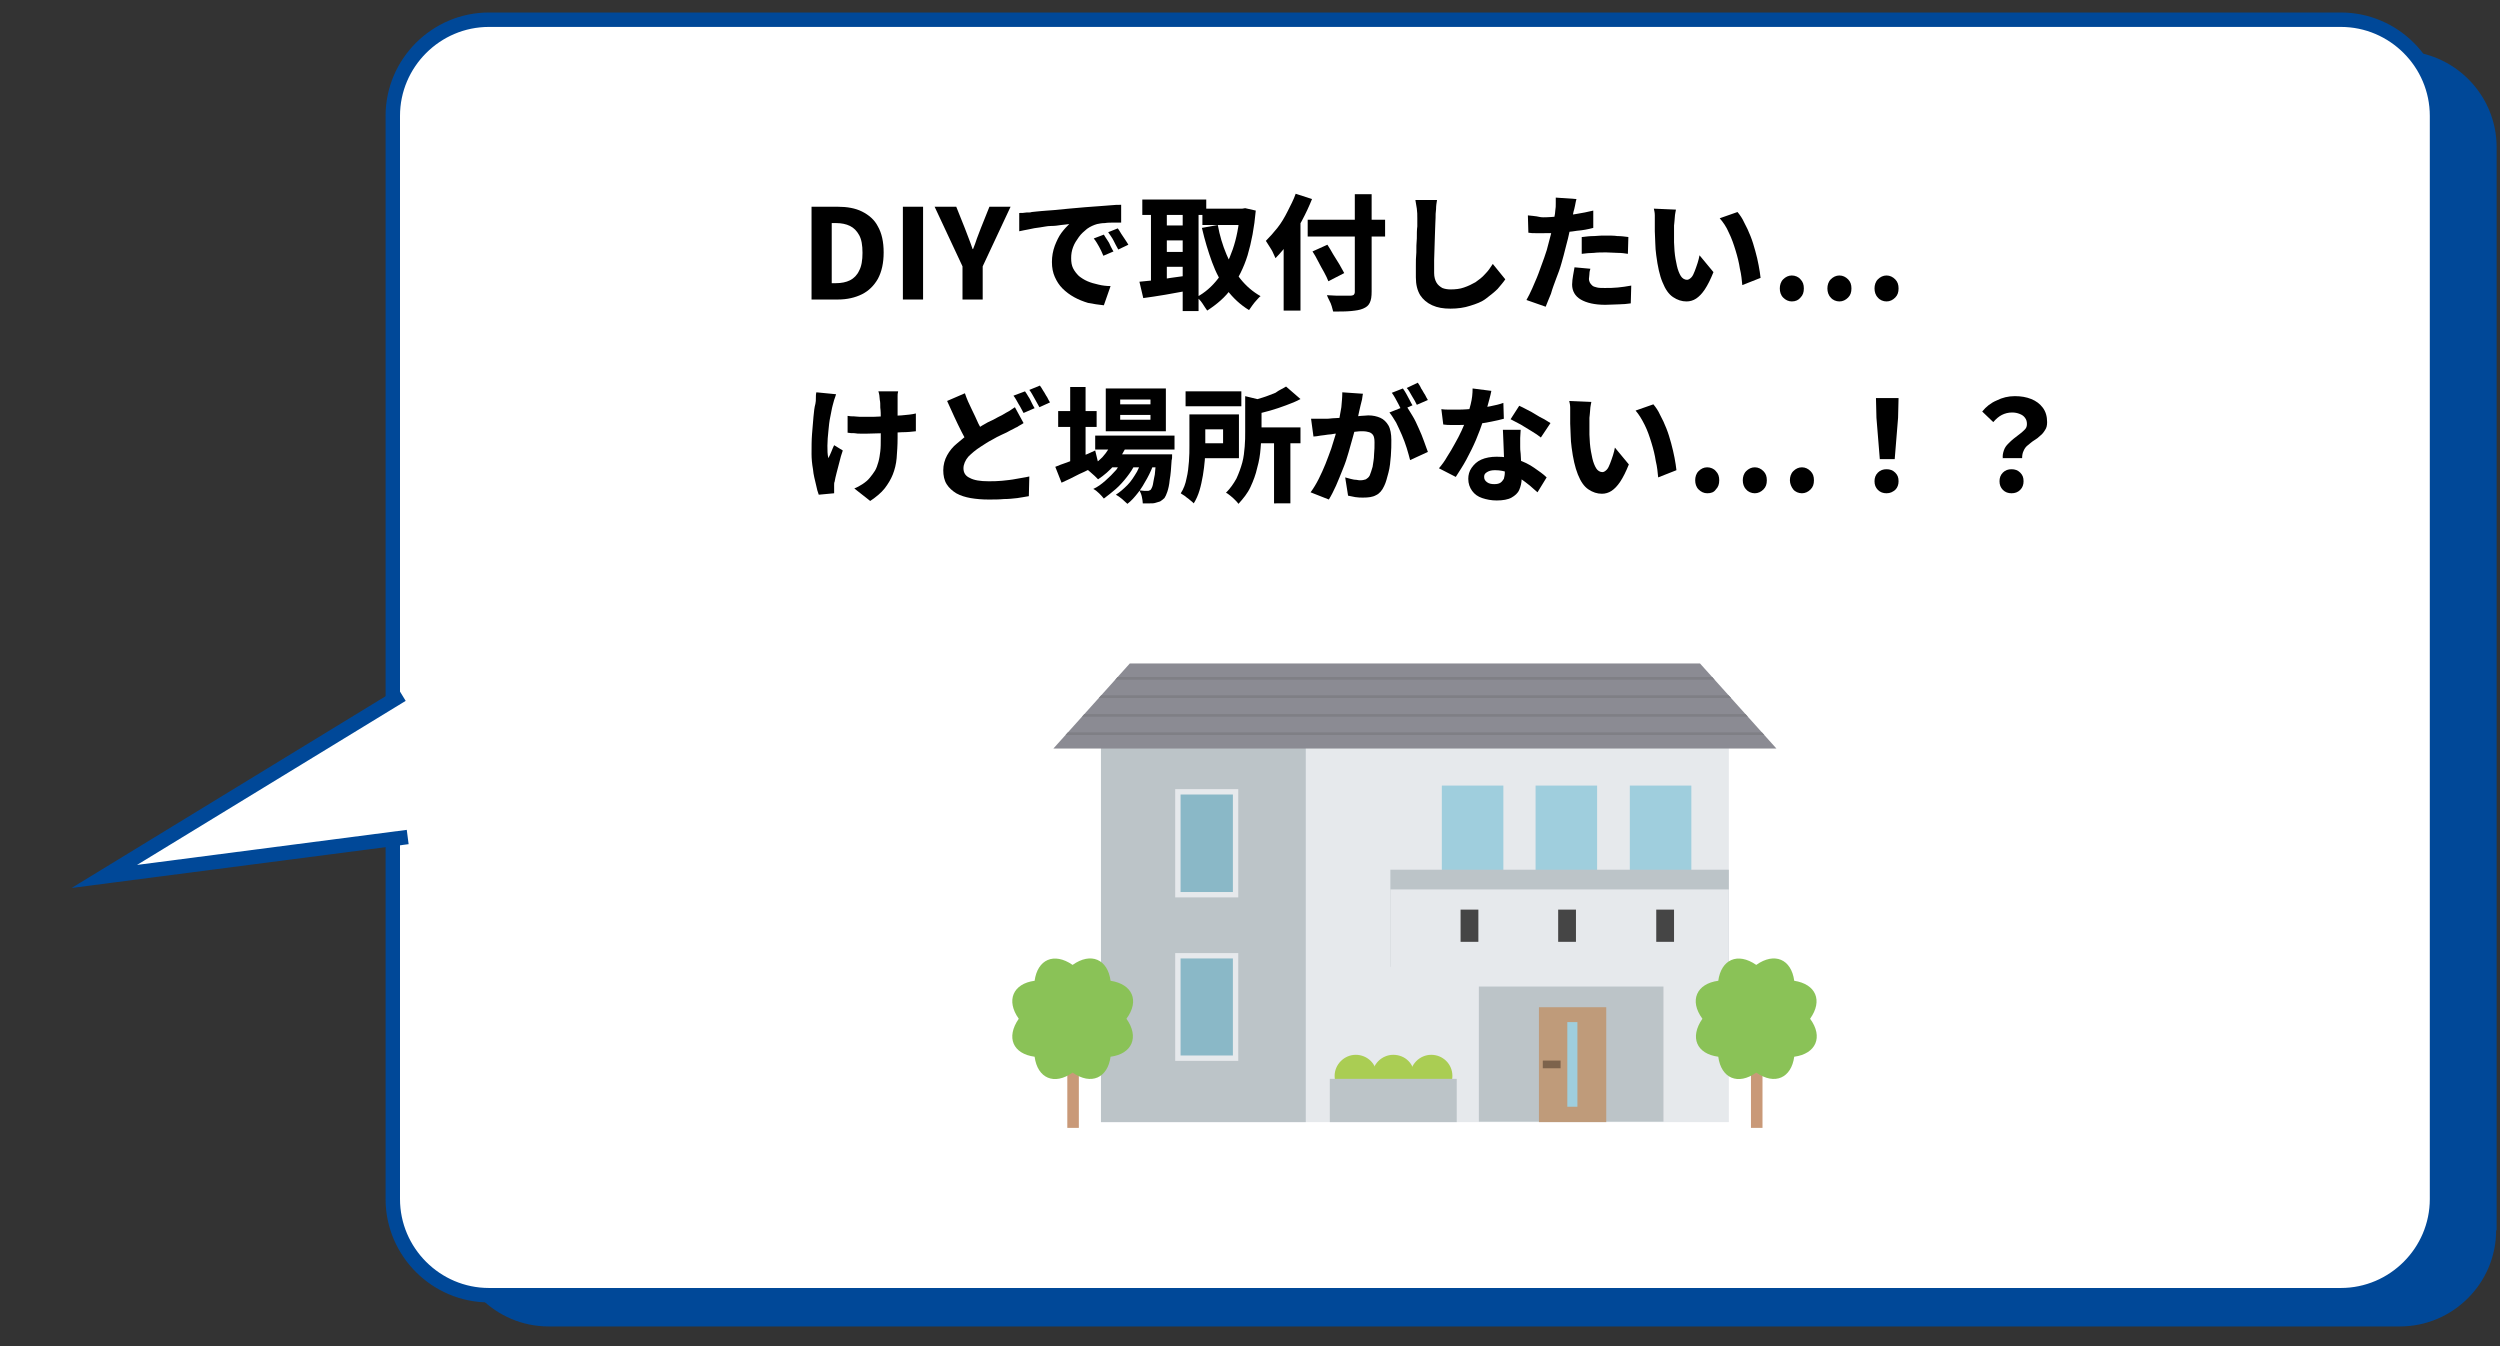 <?xml version="1.0" encoding="utf-8"?>
<!-- Generator: Adobe Illustrator 25.4.8, SVG Export Plug-In . SVG Version: 6.00 Build 0)  -->
<svg version="1.1" id="レイヤー_1" xmlns="http://www.w3.org/2000/svg" xmlns:xlink="http://www.w3.org/1999/xlink" x="0px"
	 y="0px" viewBox="0 0 520 280" style="enable-background:new 0 0 520 280;" xml:space="preserve">
<rect x="0" y="0" width="520" height="280" fill="#333333" stroke="none"/>
<style type="text/css">
	.st0{fill:#004898;}
	.st1{fill:#FFFFFF;}
	.st2{fill:none;stroke:#004898;stroke-width:3;stroke-miterlimit:10;}
	.st3{fill:#E6E9EC;}
	.st4{fill:#BCC4C8;}
	.st5{fill:#BF9B7A;}
	.st6{fill:#7D634C;}
	.st7{fill:#9FCEDD;}
	.st8{fill:#454545;}
	.st9{fill:#8B8B93;}
	.st10{clip-path:url(#SVGID_00000052104625462890038620000009088646563986634126_);}
	.st11{fill:none;stroke:#7F7F85;stroke-width:0.558;stroke-miterlimit:10;}
	.st12{fill:#8AB8C7;stroke:#E6E9EC;stroke-width:1.117;stroke-miterlimit:10;}
	.st13{fill:#AACD53;}
	.st14{fill:#C99978;}
	.st15{fill:#8AC257;}
	.st16{fill:#FFFFFF;stroke:#004898;stroke-width:3;stroke-miterlimit:10;}
</style>
<g>
	<path class="st0" d="M519.2,255.9c0,11-9,20-20,20H114.1c-11,0-20-9-20-20V30.6c0-11,9-20,20-20h385.2c11,0,20,9,20,20v225.3H519.2
		z"/>
</g>
<g>
	<path class="st1" d="M506.9,249.4c0,11-9,20-20,20H101.7c-11,0-20-9-20-20V24.1c0-11,9-20,20-20h385.2c11,0,20,9,20,20L506.9,249.4
		L506.9,249.4z"/>
	<path class="st2" d="M506.9,249.4c0,11-9,20-20,20H101.7c-11,0-20-9-20-20V24.1c0-11,9-20,20-20h385.2c11,0,20,9,20,20L506.9,249.4
		L506.9,249.4z"/>
</g>
<g>
	<path d="M168.8,62.3V43h5.4c2,0,3.7,0.3,5.1,1c1.4,0.7,2.6,1.7,3.3,3.1c0.8,1.4,1.2,3.2,1.2,5.4s-0.4,4-1.2,5.5
		c-0.8,1.4-1.9,2.5-3.3,3.2c-1.4,0.7-3.1,1.1-5,1.1H168.8z M173,58.9h0.9c1.1,0,2.1-0.2,2.9-0.6c0.8-0.4,1.5-1.1,1.9-2
		c0.5-0.9,0.7-2.2,0.7-3.7c0-1.6-0.2-2.8-0.7-3.7s-1.1-1.5-1.9-1.9c-0.8-0.4-1.8-0.6-2.9-0.6H173V58.9z"/>
	<path d="M187.8,62.3V43h4.2v19.3H187.8z"/>
	<path d="M200.2,62.3v-6.9L194.4,43h4.5l1.8,4.5c0.3,0.7,0.5,1.4,0.8,2.1c0.3,0.7,0.5,1.4,0.8,2.2h0.1c0.3-0.8,0.6-1.5,0.8-2.2
		c0.3-0.7,0.5-1.4,0.8-2.1l1.8-4.5h4.4l-5.8,12.4v6.9C204.4,62.3,200.2,62.3,200.2,62.3z"/>
	<path d="M212,44.3c0.5,0,1,0,1.5-0.1c0.5,0,0.9,0,1.1-0.1c0.6-0.1,1.3-0.1,2-0.2c0.8-0.1,1.7-0.1,2.6-0.2c1-0.1,2-0.2,3.1-0.3
		s2.2-0.2,3.4-0.3c0.9-0.1,1.8-0.1,2.7-0.2c0.9-0.1,1.8-0.1,2.6-0.2c0.8-0.1,1.6-0.1,2.2-0.1v3.7c-0.5,0-1,0-1.6,0s-1.2,0-1.8,0.1
		c-0.6,0-1.1,0.1-1.6,0.2c-0.7,0.2-1.4,0.5-2.1,1c-0.6,0.5-1.2,1-1.7,1.7s-0.9,1.3-1.2,2.1s-0.4,1.5-0.4,2.3s0.1,1.5,0.4,2.1
		s0.7,1.1,1.2,1.6c0.5,0.4,1.1,0.8,1.8,1.1s1.4,0.5,2.3,0.7c0.8,0.2,1.7,0.3,2.5,0.3l-1.4,4c-1.1-0.1-2.2-0.3-3.3-0.5
		c-1-0.3-2-0.7-2.9-1.2s-1.7-1.1-2.4-1.8s-1.2-1.5-1.6-2.4c-0.4-0.9-0.6-1.9-0.6-3.1c0-1.2,0.2-2.3,0.6-3.4c0.4-1,0.8-1.9,1.4-2.7
		s1.1-1.3,1.6-1.8c-0.5,0.1-1,0.1-1.7,0.2c-0.6,0.1-1.3,0.2-2.1,0.2s-1.5,0.2-2.3,0.3s-1.5,0.2-2.3,0.4c-0.7,0.1-1.4,0.3-2,0.4V44.3
		z M229.6,48.8c0.2,0.3,0.4,0.7,0.7,1.1c0.3,0.4,0.5,0.8,0.7,1.3c0.2,0.4,0.4,0.8,0.6,1.1l-2.1,0.9c-0.3-0.7-0.6-1.4-0.9-1.9
		c-0.3-0.5-0.6-1.1-1.1-1.7L229.6,48.8z M232.5,47.5c0.2,0.3,0.5,0.7,0.7,1.1c0.3,0.4,0.5,0.8,0.8,1.2s0.5,0.8,0.7,1.1l-2.1,1
		c-0.4-0.7-0.7-1.3-1-1.9s-0.7-1.1-1.1-1.7L232.5,47.5z"/>
	<path d="M237,58.6c0.9-0.1,1.8-0.2,3-0.3c1.1-0.1,2.3-0.3,3.5-0.5s2.4-0.3,3.7-0.5l0.2,3.1c-1.6,0.3-3.3,0.6-5,0.9
		s-3.2,0.5-4.6,0.7L237,58.6z M237.6,41.5h13.3v3.2h-13.3V41.5z M239.4,42.9h3.3V60h-3.3V42.9z M241.1,46.9h6.1V50h-6.1V46.9z
		 M241.1,52.4h6.1v3.1h-6.1V52.4z M246,42.9h3.3v21.8H246V42.9z M257.8,43.4h0.6l0.6-0.1l2.2,0.5c-0.3,3.5-0.9,6.6-1.7,9.3
		c-0.8,2.6-2,4.9-3.3,6.8s-3.1,3.4-5.1,4.7c-0.3-0.4-0.6-0.9-1-1.5s-0.8-1-1.2-1.3c1.7-0.9,3.2-2.2,4.5-3.9c1.2-1.7,2.2-3.7,3-6
		c0.8-2.3,1.3-4.9,1.5-7.7v-0.8H257.8z M253.3,46.8c0.4,2.2,1,4.2,1.8,6.1s1.7,3.6,2.9,5.1c1.2,1.5,2.6,2.7,4.2,3.6
		c-0.3,0.2-0.5,0.5-0.8,0.8s-0.6,0.7-0.9,1.1c-0.3,0.4-0.5,0.7-0.7,1c-1.8-1.1-3.3-2.5-4.6-4.2s-2.3-3.6-3.1-5.8s-1.5-4.5-2.1-7.1
		L253.3,46.8z M250.1,43.4h8.7v3.4h-8.7L250.1,43.4L250.1,43.4z"/>
	<path d="M269.5,40.3l3.4,1.1c-0.6,1.5-1.3,3-2.1,4.5c-0.8,1.5-1.7,2.9-2.6,4.3c-0.9,1.3-1.9,2.5-2.9,3.5c-0.1-0.3-0.3-0.6-0.5-1.1
		s-0.5-0.9-0.8-1.4s-0.5-0.8-0.7-1.1c0.8-0.8,1.6-1.7,2.4-2.7s1.5-2.2,2.1-3.4S269.1,41.5,269.5,40.3z M267,47.9l3.5-3.5v0.1v20.1
		H267V47.9z M272,45.7h16.1v3.5H272V45.7z M273,52.3l3.1-1.4c0.4,0.6,0.8,1.3,1.2,2c0.4,0.7,0.9,1.4,1.3,2.1c0.4,0.7,0.7,1.3,1,1.8
		l-3.3,1.7c-0.2-0.5-0.5-1.2-0.9-1.9s-0.8-1.4-1.2-2.2C273.8,53.6,273.4,52.9,273,52.3z M281.7,40.4h3.6v20.2c0,1.1-0.1,1.8-0.4,2.4
		s-0.7,0.9-1.4,1.2c-0.7,0.3-1.5,0.4-2.5,0.5s-2.3,0.1-3.7,0.1c-0.1-0.3-0.2-0.7-0.3-1.1c-0.1-0.4-0.3-0.8-0.5-1.2s-0.4-0.8-0.5-1.1
		c0.7,0,1.3,0.1,2,0.1s1.3,0,1.8,0s0.9,0,1.1,0c0.3,0,0.6-0.1,0.7-0.2s0.2-0.3,0.2-0.6V40.4H281.7z"/>
	<path d="M298.9,41.6c-0.1,0.6-0.2,1.2-0.2,1.9c-0.1,0.7-0.1,1.3-0.1,1.8c0,0.7-0.1,1.5-0.1,2.5s-0.1,2-0.1,3.1s-0.1,2.2-0.1,3.2
		s0,1.9,0,2.7s0.2,1.5,0.5,2s0.7,0.8,1.2,1.1c0.5,0.2,1.1,0.3,1.7,0.3c1,0,2-0.1,2.8-0.4c0.9-0.3,1.7-0.7,2.4-1.1
		c0.7-0.5,1.4-1,2-1.7c0.6-0.6,1.1-1.3,1.6-2.1l2.6,3.2c-0.4,0.6-1,1.3-1.6,2c-0.7,0.7-1.5,1.3-2.4,2s-2,1.1-3.3,1.5
		c-1.2,0.4-2.6,0.6-4.1,0.6s-2.7-0.2-3.8-0.7c-1.1-0.5-1.9-1.2-2.5-2.1c-0.6-1-0.9-2.2-0.9-3.7c0-0.7,0-1.5,0-2.4s0-1.8,0.1-2.8
		c0-1,0-1.9,0.1-2.9c0-0.9,0-1.8,0.1-2.5c0-0.8,0-1.3,0-1.7c0-0.7,0-1.3-0.1-2c-0.1-0.6-0.2-1.2-0.3-1.8L298.9,41.6z"/>
	<path d="M327.9,41.4c-0.1,0.4-0.2,0.8-0.3,1.4c-0.1,0.5-0.2,0.9-0.3,1.2c-0.1,0.6-0.3,1.3-0.4,2.2c-0.2,0.9-0.4,1.8-0.6,2.7
		c-0.2,1-0.5,1.9-0.7,2.8c-0.2,0.9-0.5,1.9-0.8,3s-0.7,2.2-1.1,3.2c-0.4,1.1-0.8,2.1-1.1,3.2c-0.4,1-0.8,1.9-1.1,2.7l-4-1.4
		c0.4-0.7,0.8-1.5,1.2-2.4c0.4-1,0.9-2,1.3-3.1s0.8-2.2,1.2-3.3c0.4-1.1,0.7-2.1,0.9-3c0.2-0.6,0.3-1.3,0.5-1.9
		c0.1-0.6,0.3-1.2,0.4-1.8s0.2-1.1,0.3-1.7c0.1-0.5,0.2-1,0.2-1.4c0.1-0.5,0.1-1,0.1-1.5s0-0.9,0-1.2L327.9,41.4z M321,45.2
		c1.1,0,2.2-0.1,3.4-0.2c1.1-0.1,2.3-0.3,3.5-0.5s2.3-0.4,3.5-0.7v3.6c-1.1,0.3-2.2,0.5-3.4,0.6c-1.2,0.2-2.4,0.3-3.6,0.4
		c-1.2,0.1-2.3,0.1-3.3,0.1c-0.6,0-1.2,0-1.7,0s-1,0-1.5-0.1l-0.1-3.6c0.7,0.1,1.3,0.1,1.8,0.2S320.5,45.2,321,45.2z M330.8,55.9
		c-0.1,0.3-0.2,0.7-0.2,1.1s-0.1,0.7-0.1,1s0.1,0.6,0.2,0.8s0.3,0.4,0.5,0.6c0.2,0.2,0.6,0.3,1,0.4c0.4,0.1,1,0.1,1.6,0.1
		c0.9,0,1.8,0,2.7-0.1c0.9-0.1,1.8-0.2,2.8-0.4l-0.1,3.7c-0.7,0.1-1.6,0.2-2.4,0.2s-1.9,0.1-2.9,0.1c-2.2,0-3.9-0.4-5.1-1.1
		s-1.8-1.8-1.8-3.1c0-0.6,0.1-1.3,0.2-1.9c0.1-0.6,0.2-1.2,0.3-1.7L330.8,55.9z M329.1,49.3c0.8-0.1,1.6-0.2,2.5-0.2
		c0.9-0.1,1.8-0.1,2.6-0.1c0.7,0,1.5,0,2.2,0.1c0.8,0,1.5,0.1,2.3,0.2l-0.1,3.5c-0.6-0.1-1.3-0.2-2.1-0.2s-1.6-0.1-2.4-0.1
		c-0.9,0-1.8,0-2.6,0.1c-0.8,0-1.7,0.1-2.5,0.2v-3.5H329.1z"/>
	<path d="M348.6,43.6c-0.1,0.3-0.1,0.7-0.2,1.1c0,0.4-0.1,0.8-0.1,1.2s-0.1,0.7-0.1,1c0,0.6,0,1.1,0,1.7c0,0.6,0,1.2,0,1.8
		s0.1,1.2,0.1,1.8c0.1,1.2,0.3,2.2,0.5,3.1s0.5,1.6,0.8,2.1s0.8,0.8,1.3,0.8c0.3,0,0.6-0.2,0.9-0.5s0.5-0.8,0.7-1.3s0.4-1.1,0.6-1.7
		c0.2-0.6,0.3-1.1,0.4-1.6l2.9,3.5c-0.6,1.5-1.2,2.7-1.8,3.6c-0.6,0.9-1.2,1.5-1.8,1.9s-1.3,0.6-2,0.6c-1,0-1.9-0.3-2.8-0.9
		s-1.6-1.6-2.2-3.1c-0.6-1.4-1-3.3-1.3-5.6c-0.1-0.8-0.2-1.7-0.2-2.5c0-0.9-0.1-1.7-0.1-2.5s0-1.5,0-2c0-0.4,0-0.8,0-1.3
		s-0.1-1-0.2-1.4L348.6,43.6z M361.4,44.1c0.5,0.6,1,1.3,1.4,2.2c0.5,0.9,0.9,1.8,1.3,2.8s0.7,2,1,3.1c0.3,1,0.5,2,0.7,3
		s0.3,1.8,0.4,2.6l-3.8,1.5c-0.1-1-0.2-2.2-0.5-3.4c-0.2-1.3-0.5-2.5-0.9-3.8s-0.8-2.5-1.4-3.7c-0.5-1.2-1.2-2.2-1.9-3L361.4,44.1z"
		/>
	<path d="M372.7,62.7c-0.7,0-1.3-0.3-1.8-0.8s-0.7-1.2-0.7-1.9s0.2-1.4,0.7-1.9s1.1-0.8,1.8-0.8c0.7,0,1.4,0.3,1.8,0.8
		c0.5,0.5,0.7,1.1,0.7,1.9s-0.2,1.4-0.7,1.9C374.1,62.4,373.5,62.7,372.7,62.7z M382.6,62.7c-0.7,0-1.4-0.3-1.8-0.8
		c-0.5-0.5-0.7-1.2-0.7-1.9s0.2-1.4,0.7-1.9s1.1-0.8,1.8-0.8c0.7,0,1.3,0.3,1.8,0.8s0.7,1.1,0.7,1.9s-0.2,1.4-0.7,1.9
		S383.3,62.7,382.6,62.7z M392.4,62.7c-0.7,0-1.4-0.3-1.8-0.8c-0.5-0.5-0.7-1.2-0.7-1.9s0.2-1.4,0.7-1.9s1.1-0.8,1.8-0.8
		c0.7,0,1.3,0.3,1.8,0.8s0.7,1.1,0.7,1.9s-0.2,1.4-0.7,1.9S393.1,62.7,392.4,62.7z"/>
	<path d="M173.9,82c-0.1,0.3-0.2,0.7-0.4,1.2c-0.1,0.4-0.2,0.8-0.3,1.1c-0.2,0.7-0.3,1.5-0.5,2.4s-0.3,1.9-0.4,3c-0.1,1-0.2,2-0.2,3
		s0,1.8,0.2,2.6c0.2-0.4,0.4-0.8,0.6-1.3s0.4-1,0.6-1.4l1.8,1.1c-0.3,0.8-0.5,1.6-0.7,2.4s-0.4,1.6-0.6,2.3
		c-0.2,0.7-0.3,1.3-0.4,1.8c-0.1,0.2-0.1,0.4-0.1,0.7c0,0.3,0,0.5,0,0.6s0,0.3,0,0.5s0,0.4,0,0.6l-3.2,0.3c-0.2-0.5-0.4-1.2-0.6-2.2
		c-0.2-0.9-0.5-1.9-0.6-3.1c-0.2-1.1-0.3-2.2-0.3-3.2c0-1.4,0-2.8,0.1-4.1s0.2-2.5,0.3-3.6s0.2-2,0.4-2.7c0.1-0.4,0.1-0.8,0.1-1.2
		c0-0.4,0-0.8,0.1-1.2L173.9,82z M176.3,86.5c0.5,0.1,0.9,0.1,1.3,0.1c0.4,0,0.8,0.1,1.3,0.1s0.9,0,1.3,0c1.1,0,2.3,0,3.6-0.1
		s2.5-0.1,3.7-0.2s2.2-0.2,3-0.4v3.7c-0.8,0.1-1.8,0.2-2.9,0.2c-1.1,0.1-2.3,0.1-3.6,0.2c-1.2,0-2.5,0.1-3.7,0.1c-0.4,0-0.8,0-1.2,0
		c-0.5,0-0.9,0-1.4-0.1c-0.5,0-0.9,0-1.4-0.1L176.3,86.5L176.3,86.5z M186.8,81.5c-0.1,0.3-0.1,0.6-0.1,0.9s0,0.6,0,0.9
		c0,0.2,0,0.6,0,1.1s0,1.1,0,1.7s0,1.3,0,1.9s0,1.2,0,1.8s0,1,0,1.3c0,1.5-0.1,2.9-0.2,4.2c-0.1,1.2-0.4,2.4-0.8,3.4
		c-0.4,1-1,2-1.7,2.9s-1.8,1.8-3,2.6l-3.3-2.6c0.5-0.2,1.1-0.5,1.7-0.9c0.6-0.4,1.1-0.8,1.5-1.3s0.8-1,1.1-1.5s0.5-1.1,0.7-1.8
		s0.3-1.4,0.4-2.2c0.1-0.8,0.1-1.7,0.1-2.8c0-0.5,0-1.1,0-1.8s0-1.5,0-2.3s0-1.5-0.1-2.2c0-0.7,0-1.2-0.1-1.6c0-0.3-0.1-0.7-0.1-1
		c-0.1-0.4-0.1-0.6-0.2-0.8h4.1V81.5z"/>
	<path d="M212.9,88c-0.4,0.3-0.9,0.5-1.3,0.8c-0.5,0.2-0.9,0.5-1.4,0.7c-0.5,0.3-1.1,0.6-1.8,0.9s-1.4,0.7-2.1,1.1
		c-0.8,0.4-1.5,0.9-2.3,1.4c-1.1,0.7-1.9,1.4-2.6,2.1c-0.6,0.7-1,1.6-1,2.4c0,0.9,0.4,1.6,1.3,2c0.9,0.5,2.2,0.7,3.9,0.7
		c0.9,0,1.8,0,2.8-0.1s2-0.2,3-0.4c1-0.2,1.9-0.3,2.7-0.5l-0.1,4.1c-0.7,0.1-1.6,0.3-2.4,0.4c-0.9,0.1-1.8,0.2-2.8,0.2
		c-1,0.1-2,0.1-3.2,0.1c-1.3,0-2.5-0.1-3.7-0.3c-1.1-0.2-2.1-0.5-3-1c-0.8-0.5-1.5-1.1-2-1.9s-0.7-1.8-0.7-2.9s0.3-2.2,0.8-3.1
		s1.2-1.8,2.1-2.5c0.9-0.8,1.8-1.5,2.8-2.2c0.8-0.5,1.6-1,2.4-1.5c0.8-0.5,1.6-0.9,2.3-1.2c0.7-0.4,1.3-0.7,1.9-1
		c0.5-0.3,1-0.6,1.4-0.8c0.4-0.3,0.8-0.5,1.2-0.8L212.9,88z M200.7,81.8c0.4,1.2,0.9,2.3,1.4,3.3s1,2.1,1.4,3
		c0.5,0.9,0.9,1.7,1.3,2.5l-3.3,1.9c-0.5-0.8-1-1.7-1.5-2.7s-1-2-1.5-3.1s-1-2.2-1.5-3.3L200.7,81.8z M213.2,81.4
		c0.2,0.3,0.5,0.7,0.7,1.1c0.3,0.4,0.5,0.9,0.7,1.3s0.4,0.8,0.6,1.1l-2.3,1c-0.3-0.5-0.6-1.2-1-1.8c-0.4-0.7-0.7-1.3-1.1-1.8
		L213.2,81.4z M216.3,80.2c0.2,0.3,0.5,0.7,0.7,1.1c0.3,0.4,0.5,0.9,0.8,1.3c0.2,0.4,0.4,0.8,0.6,1.1l-2.2,1c-0.3-0.5-0.6-1.1-1-1.8
		c-0.4-0.7-0.7-1.3-1.1-1.8L216.3,80.2z"/>
	<path d="M219.5,97.1c0.7-0.3,1.5-0.6,2.4-0.9s1.8-0.7,2.9-1.2c1-0.4,2-0.8,3-1.3l0.7,2.9c-1.3,0.7-2.6,1.4-4,2
		c-1.3,0.7-2.6,1.3-3.7,1.8L219.5,97.1z M220.1,85.5h8v3.3h-8V85.5z M222.6,80.5h3.2v16.2h-3.2V80.5z M231.5,91.6l3,0.8
		c-0.7,1.5-1.5,2.9-2.6,4.2c-1.1,1.3-2.3,2.3-3.5,3.1c-0.2-0.2-0.4-0.4-0.7-0.7c-0.3-0.3-0.6-0.5-0.9-0.8c-0.3-0.3-0.6-0.5-0.8-0.6
		c1.2-0.7,2.3-1.5,3.3-2.5C230.3,94,231,92.8,231.5,91.6z M233.8,95.1l2.3,1.4c-0.4,0.9-1,1.8-1.7,2.7c-0.7,0.9-1.5,1.8-2.3,2.5
		s-1.7,1.4-2.5,2c-0.3-0.4-0.6-0.7-1-1.1s-0.8-0.7-1.2-0.9c0.9-0.4,1.7-1,2.5-1.7s1.6-1.5,2.3-2.3C232.8,96.8,233.4,95.9,233.8,95.1
		z M227.8,90.6h16.5v2.9h-16.5V90.6z M230,80.8h12.5v8.9H230V80.8z M230.6,94.5h10.5v2.7h-10.5V94.5z M237.7,95.1l2.3,1.2
		c-0.3,1-0.8,2.1-1.4,3.2c-0.6,1.1-1.2,2.1-1.9,3s-1.4,1.7-2.2,2.3c-0.3-0.3-0.7-0.6-1.1-1c-0.5-0.4-0.9-0.7-1.3-0.9
		c0.8-0.5,1.6-1.2,2.4-2s1.4-1.8,2-2.8C237,97.1,237.4,96.1,237.7,95.1z M233,83.1v1h6.3v-1H233z M233,86.3v1h6.3v-1H233z
		 M240.6,94.5h3.2c0,0.6,0,1-0.1,1.2c-0.1,1.7-0.2,3-0.4,4.1c-0.1,1.1-0.3,1.9-0.5,2.5s-0.4,1-0.6,1.3c-0.3,0.3-0.6,0.5-0.9,0.7
		c-0.3,0.1-0.6,0.2-1,0.3c-0.3,0.1-0.7,0.1-1.1,0.1c-0.5,0-1,0-1.5,0c0-0.4-0.1-0.9-0.2-1.4s-0.3-0.9-0.5-1.3c0.4,0,0.7,0.1,1,0.1
		s0.5,0,0.7,0s0.3,0,0.4-0.1c0.1,0,0.2-0.1,0.3-0.2c0.1-0.2,0.3-0.5,0.4-1c0.1-0.5,0.2-1.2,0.4-2.1c0.1-0.9,0.2-2.1,0.3-3.6v-0.6
		H240.6z"/>
	<path d="M247.4,86.2h3.3v6.6c0,0.9,0,1.9-0.1,2.9s-0.2,2.1-0.4,3.2s-0.4,2.1-0.7,3.1s-0.7,1.9-1.2,2.7c-0.2-0.2-0.4-0.4-0.8-0.7
		c-0.3-0.3-0.7-0.5-1-0.8c-0.4-0.3-0.7-0.4-0.9-0.6c0.6-0.9,1-2,1.2-3.1c0.3-1.2,0.4-2.3,0.5-3.5s0.1-2.3,0.1-3.3L247.4,86.2
		L247.4,86.2z M246.6,81.4h11.6v3.1h-11.6V81.4z M249.3,86.2h8.4v9.1h-8.4v-3.1h5.1v-2.9h-5.1L249.3,86.2L249.3,86.2z M259,82.4
		l4.1,1c0,0.3-0.3,0.4-0.7,0.5v5.9c0,1.1-0.1,2.2-0.2,3.5s-0.3,2.6-0.7,4c-0.3,1.4-0.8,2.7-1.4,4s-1.5,2.4-2.5,3.5
		c-0.2-0.3-0.4-0.5-0.7-0.8c-0.3-0.3-0.6-0.6-1-0.9s-0.6-0.5-0.9-0.6c0.9-0.9,1.6-1.9,2.2-3c0.5-1.1,0.9-2.2,1.2-3.3
		c0.3-1.1,0.4-2.2,0.5-3.3s0.1-2.1,0.1-3.1V82.4z M267.5,80.4l3,2.6c-0.9,0.5-1.9,0.9-3,1.3s-2.2,0.8-3.3,1.1s-2.2,0.6-3.3,0.8
		c-0.1-0.4-0.3-0.9-0.5-1.4s-0.5-1-0.7-1.3c1-0.2,1.9-0.5,2.9-0.8s1.9-0.7,2.7-1C266.1,81.1,266.9,80.8,267.5,80.4z M260.4,88.9
		h10.1v3.3h-10.1V88.9z M265,91.3h3.4v13.4H265V91.3z"/>
	<path d="M272.7,87.1c0.5,0,1,0,1.4,0c0.5,0,1,0,1.5,0c0.4,0,1,0,1.6-0.1c0.6,0,1.3-0.1,1.9-0.1c0.7-0.1,1.4-0.1,2.1-0.2
		s1.3-0.1,1.9-0.2c0.6,0,1.1-0.1,1.5-0.1c1,0,1.8,0.2,2.5,0.5s1.3,0.9,1.7,1.6s0.6,1.8,0.6,3c0,1,0,2.1-0.1,3.3
		c-0.1,1.2-0.2,2.4-0.5,3.5s-0.5,2-0.9,2.8c-0.4,0.9-1,1.6-1.7,1.9c-0.7,0.4-1.6,0.5-2.7,0.5c-0.5,0-1,0-1.6-0.1s-1.1-0.2-1.5-0.3
		l-0.6-3.8c0.3,0.1,0.7,0.2,1.1,0.3c0.4,0.1,0.8,0.2,1.2,0.2c0.4,0.1,0.7,0.1,0.9,0.1c0.4,0,0.8-0.1,1.1-0.2
		c0.3-0.2,0.6-0.4,0.8-0.8c0.2-0.5,0.4-1.1,0.6-1.8c0.1-0.8,0.3-1.6,0.3-2.5c0.1-0.9,0.1-1.8,0.1-2.6c0-0.7-0.1-1.2-0.3-1.5
		c-0.2-0.3-0.5-0.5-0.8-0.6s-0.8-0.2-1.4-0.2c-0.4,0-0.9,0-1.5,0.1c-0.7,0.1-1.4,0.1-2.1,0.2s-1.4,0.2-2.1,0.2
		c-0.6,0.1-1.1,0.2-1.5,0.2c-0.4,0.1-0.9,0.1-1.5,0.2s-1.1,0.2-1.5,0.2L272.7,87.1z M283.5,81.9c-0.1,0.3-0.1,0.7-0.2,1.2
		c-0.1,0.4-0.2,0.8-0.3,1.2c-0.1,0.4-0.2,0.9-0.3,1.3c-0.1,0.5-0.2,0.9-0.3,1.4c-0.1,0.4-0.2,0.9-0.3,1.3c-0.2,0.7-0.4,1.6-0.7,2.6
		c-0.3,1-0.6,2.1-0.9,3.2s-0.7,2.3-1.2,3.5s-0.9,2.3-1.4,3.4s-1,2.1-1.5,2.9l-3.8-1.5c0.6-0.8,1.2-1.8,1.7-2.8s1-2.1,1.4-3.1
		s0.8-2.1,1.2-3.2c0.3-1,0.6-2,0.9-2.9c0.2-0.9,0.4-1.7,0.6-2.3c0.2-1.2,0.4-2.3,0.6-3.4c0.1-1.1,0.2-2.1,0.2-3.1L283.5,81.9z
		 M292.5,84.4c0.4,0.6,0.8,1.3,1.3,2.1c0.5,0.8,0.9,1.7,1.3,2.6s0.8,1.8,1.1,2.7c0.3,0.9,0.6,1.6,0.8,2.2l-3.7,1.7
		c-0.2-0.7-0.4-1.6-0.7-2.5s-0.6-1.8-1-2.7c-0.4-0.9-0.8-1.8-1.2-2.6c-0.5-0.8-0.9-1.5-1.4-2.1L292.5,84.4z M291.8,80.8
		c0.2,0.3,0.5,0.7,0.7,1.1s0.5,0.9,0.7,1.3s0.4,0.8,0.6,1.1l-2.3,1c-0.2-0.4-0.4-0.8-0.6-1.2s-0.5-0.9-0.7-1.3s-0.5-0.8-0.7-1.1
		L291.8,80.8z M294.9,79.6c0.2,0.3,0.5,0.7,0.7,1.2c0.3,0.4,0.5,0.9,0.8,1.3c0.2,0.4,0.4,0.8,0.6,1.1l-2.3,1c-0.3-0.6-0.6-1.2-1-1.8
		c-0.4-0.7-0.7-1.3-1.1-1.7L294.9,79.6z"/>
	<path d="M310.2,81.3c-0.1,0.5-0.2,1-0.4,1.7c-0.2,0.7-0.4,1.4-0.6,2.2s-0.5,1.6-0.7,2.3c-0.4,1.2-0.9,2.6-1.5,4s-1.3,2.8-2,4.1
		s-1.5,2.5-2.2,3.6l-3.5-1.8c0.6-0.7,1.2-1.5,1.7-2.4c0.6-0.9,1.1-1.8,1.6-2.7c0.5-0.9,1-1.8,1.4-2.7s0.7-1.6,1-2.3
		c0.3-1,0.6-2,0.9-3.2s0.4-2.2,0.4-3.3L310.2,81.3z M299.8,85.1c0.6,0.1,1.2,0.1,1.9,0.1c0.7,0,1.2,0,1.7,0c1.1,0,2.2-0.1,3.4-0.2
		c1.1-0.1,2.2-0.3,3.2-0.5s1.9-0.4,2.7-0.7l0.1,3.3c-0.7,0.2-1.6,0.4-2.6,0.6s-2.1,0.4-3.3,0.5s-2.3,0.2-3.4,0.2c-0.5,0-1.1,0-1.6,0
		s-1.1,0-1.7-0.1L299.8,85.1z M316.3,89.4c0,0.5-0.1,1.1-0.1,1.7s0,1.2,0,1.8c0,0.4,0,0.8,0.1,1.5c0,0.6,0.1,1.2,0.1,1.9
		c0,0.7,0.1,1.3,0.1,1.9s0,1.1,0,1.4c0,0.8-0.2,1.6-0.5,2.3c-0.3,0.7-0.9,1.2-1.6,1.6s-1.8,0.6-3.1,0.6c-1.1,0-2.1-0.2-3-0.5
		s-1.6-0.8-2.1-1.5s-0.8-1.5-0.8-2.5c0-0.8,0.2-1.6,0.7-2.3c0.5-0.7,1.1-1.3,2-1.7c0.9-0.4,2-0.6,3.2-0.6c1.5,0,3,0.2,4.3,0.6
		s2.5,1,3.5,1.7s1.9,1.3,2.6,2l-1.9,3.1c-0.5-0.4-1-0.9-1.6-1.4s-1.3-1-2-1.5s-1.5-0.9-2.4-1.2c-0.9-0.3-1.8-0.5-2.8-0.5
		c-0.7,0-1.2,0.1-1.7,0.4s-0.6,0.6-0.6,1c0,0.5,0.2,0.8,0.6,1.1c0.4,0.3,0.9,0.4,1.5,0.4s1-0.1,1.3-0.3c0.3-0.2,0.5-0.5,0.7-0.8
		c0.1-0.4,0.2-0.8,0.2-1.3c0-0.4,0-0.9-0.1-1.6c0-0.7-0.1-1.5-0.1-2.4s-0.1-1.8-0.1-2.6c0-0.9-0.1-1.6-0.1-2.3
		C312.6,89.4,316.3,89.4,316.3,89.4z M320.5,91c-0.5-0.4-1.2-0.9-1.9-1.3c-0.8-0.5-1.5-0.9-2.3-1.4c-0.8-0.4-1.5-0.8-2.1-1.1
		l1.8-2.8c0.5,0.2,1,0.5,1.6,0.8s1.2,0.6,1.8,1s1.2,0.7,1.8,1c0.5,0.3,1,0.6,1.3,0.8L320.5,91z"/>
	<path d="M331,83.6c-0.1,0.3-0.1,0.7-0.2,1.1c0,0.4-0.1,0.8-0.1,1.2c0,0.4-0.1,0.7-0.1,1c0,0.6,0,1.1,0,1.7s0,1.2,0,1.8
		c0,0.6,0.1,1.2,0.1,1.8c0.1,1.2,0.3,2.2,0.5,3.1s0.5,1.6,0.8,2.1s0.8,0.8,1.3,0.8c0.3,0,0.6-0.2,0.9-0.5s0.5-0.8,0.7-1.3
		s0.4-1.1,0.6-1.7s0.3-1.1,0.4-1.6l2.9,3.5c-0.6,1.5-1.2,2.7-1.8,3.6c-0.6,0.9-1.2,1.5-1.8,1.9s-1.3,0.6-2,0.6c-1,0-1.9-0.3-2.8-0.9
		s-1.6-1.6-2.2-3.1s-1-3.3-1.3-5.6c-0.1-0.8-0.2-1.7-0.2-2.5c0-0.9-0.1-1.7-0.1-2.5s0-1.5,0-2c0-0.4,0-0.8,0-1.3s-0.1-1-0.2-1.4
		L331,83.6z M343.9,84.1c0.5,0.6,1,1.3,1.4,2.2c0.5,0.9,0.9,1.8,1.3,2.8s0.7,2,1,3.1s0.5,2,0.7,3s0.3,1.8,0.4,2.6l-3.8,1.5
		c-0.1-1-0.2-2.2-0.5-3.4c-0.2-1.3-0.5-2.5-0.9-3.8s-0.8-2.5-1.4-3.7s-1.2-2.2-1.9-3L343.9,84.1z"/>
	<path d="M355.1,102.6c-0.7,0-1.3-0.3-1.8-0.8s-0.7-1.2-0.7-1.9s0.2-1.4,0.7-1.9s1.1-0.8,1.8-0.8c0.7,0,1.4,0.3,1.8,0.8
		c0.5,0.5,0.7,1.1,0.7,1.9s-0.2,1.4-0.7,1.9C356.5,102.4,355.9,102.6,355.1,102.6z M365,102.6c-0.7,0-1.4-0.3-1.8-0.8
		c-0.5-0.5-0.7-1.2-0.7-1.9s0.2-1.4,0.7-1.9s1.1-0.8,1.8-0.8c0.7,0,1.3,0.3,1.8,0.8s0.7,1.1,0.7,1.9s-0.2,1.4-0.7,1.9
		S365.7,102.6,365,102.6z M374.8,102.6c-0.7,0-1.4-0.3-1.8-0.8s-0.7-1.2-0.7-1.9s0.2-1.4,0.7-1.9s1.1-0.8,1.8-0.8
		c0.7,0,1.3,0.3,1.8,0.8s0.7,1.1,0.7,1.9s-0.2,1.4-0.7,1.9S375.5,102.6,374.8,102.6z"/>
	<path d="M392.4,102.6c-0.7,0-1.3-0.2-1.8-0.7s-0.7-1.1-0.7-1.8c0-0.7,0.2-1.3,0.7-1.8s1.1-0.7,1.8-0.7s1.3,0.2,1.8,0.7
		s0.7,1,0.7,1.8c0,0.7-0.2,1.3-0.7,1.8C393.7,102.3,393.2,102.6,392.4,102.6z M391,95.5l-0.7-8.6l-0.1-4.1h4.7l-0.1,4.1l-0.7,8.6
		H391z"/>
	<path d="M416.6,95.5c-0.1-0.7,0-1.2,0.2-1.8s0.5-1,0.9-1.4s0.8-0.8,1.2-1.1c0.4-0.3,0.9-0.7,1.3-1s0.7-0.6,1-0.9s0.4-0.7,0.4-1.1
		c0-0.5-0.1-0.9-0.4-1.3s-0.6-0.6-1.1-0.8c-0.5-0.2-1-0.3-1.6-0.3c-0.8,0-1.5,0.2-2.1,0.5s-1.2,0.8-1.8,1.5l-2.3-2.2
		c0.8-1,1.8-1.8,3-2.3c1.2-0.6,2.4-0.9,3.8-0.9c1.3,0,2.4,0.2,3.4,0.6s1.8,1,2.4,1.8s0.9,1.8,0.9,3c0,0.6-0.1,1.2-0.4,1.6
		c-0.3,0.5-0.6,0.9-1,1.2c-0.4,0.4-0.8,0.7-1.3,1s-0.9,0.7-1.3,1s-0.7,0.7-0.9,1.2c-0.2,0.4-0.3,0.9-0.3,1.5h-4V95.5z M418.4,102.6
		c-0.7,0-1.3-0.2-1.8-0.7s-0.7-1.1-0.7-1.8c0-0.7,0.2-1.3,0.7-1.8s1.1-0.7,1.8-0.7c0.7,0,1.3,0.2,1.8,0.7s0.7,1,0.7,1.8
		c0,0.7-0.2,1.3-0.7,1.8S419.1,102.6,418.4,102.6z"/>
</g>
<g>
	<g>
		<rect x="229" y="151.3" class="st3" width="130.6" height="82.1"/>
		<g>
			<rect x="307.6" y="200.8" class="st4" width="38.4" height="32.5"/>
			<g>
				<rect x="320.1" y="209.5" class="st5" width="14" height="23.9"/>
				<rect x="320.9" y="220.6" class="st6" width="3.7" height="1.6"/>
				<rect x="326" y="212.6" class="st7" width="2.1" height="17.6"/>
			</g>
		</g>
		<g>
			<rect x="299.9" y="163.4" class="st7" width="12.8" height="28.7"/>
			<rect x="319.4" y="163.4" class="st7" width="12.8" height="28.7"/>
			<rect x="339" y="163.4" class="st7" width="12.8" height="28.7"/>
		</g>
		<g>
			<rect x="289.2" y="180.9" class="st4" width="70.4" height="20.2"/>
			<rect x="289.2" y="185" class="st3" width="70.4" height="20.2"/>
			<g>
				<rect x="303.8" y="189.2" class="st8" width="3.7" height="6.7"/>
				<rect x="324.1" y="189.2" class="st8" width="3.7" height="6.7"/>
				<rect x="344.5" y="189.2" class="st8" width="3.7" height="6.7"/>
			</g>
		</g>
		<rect x="229" y="151.3" class="st4" width="42.6" height="82.1"/>
		<g>
			<polygon class="st9" points="369.5,155.7 219.1,155.7 235,138 353.6,138 			"/>
			<g>
				<g>
					<defs>
						<polygon id="SVGID_1_" points="369.5,155.7 219.1,155.7 235,138 353.6,138 						"/>
					</defs>
					<clipPath id="SVGID_00000036218160565023873050000006033774318348543370_">
						<use xlink:href="#SVGID_1_"  style="overflow:visible;"/>
					</clipPath>
					<g style="clip-path:url(#SVGID_00000036218160565023873050000006033774318348543370_);">
						<line class="st11" x1="369.5" y1="152.6" x2="219.1" y2="152.6"/>
						<line class="st11" x1="369.5" y1="148.8" x2="219.1" y2="148.8"/>
						<line class="st11" x1="369.5" y1="144.9" x2="219.1" y2="144.9"/>
						<line class="st11" x1="369.5" y1="141.1" x2="219.1" y2="141.1"/>
					</g>
				</g>
			</g>
		</g>
		<g>
			<rect x="245" y="164.7" class="st12" width="12" height="21.4"/>
			<rect x="245" y="198.8" class="st12" width="12" height="21.3"/>
		</g>
		<g>
			<g>
				<g>
					<path class="st13" d="M286.4,223.8c0,2.4-2,4.4-4.4,4.4s-4.4-2-4.4-4.4s2-4.4,4.4-4.4C284.4,219.4,286.4,221.3,286.4,223.8z"/>
				</g>
				<g>
					<path class="st13" d="M294.2,223.8c0,2.4-2,4.4-4.4,4.4s-4.4-2-4.4-4.4s2-4.4,4.4-4.4C292.3,219.4,294.2,221.3,294.2,223.8z"/>
				</g>
				<g>
					<path class="st13" d="M302.1,223.8c0,2.4-2,4.4-4.4,4.4s-4.4-2-4.4-4.4s2-4.4,4.4-4.4C300.1,219.4,302.1,221.3,302.1,223.8z"/>
				</g>
			</g>
			<rect x="276.6" y="224.4" class="st4" width="26.4" height="9"/>
		</g>
	</g>
	<g>
		<g>
			<rect x="222" y="220.1" class="st14" width="2.4" height="14.5"/>
			<path class="st15" d="M234.3,211.9c2.7,3.8,1.2,7.3-3.3,7.9c-0.6,4.4-4,6-7.9,3.3c-3.8,2.7-7.3,1.2-7.9-3.3c-4.5-0.6-6-4-3.3-7.9
				c-2.7-3.8-1.2-7.3,3.3-7.9c0.6-4.4,4-6,7.9-3.3c3.8-2.7,7.3-1.2,7.9,3.3C235.5,204.7,237.1,208.1,234.3,211.9z"/>
		</g>
		<g>
			<rect x="364.2" y="220.1" class="st14" width="2.4" height="14.5"/>
			<path class="st15" d="M376.5,211.9c2.8,3.8,1.2,7.3-3.3,7.9c-0.6,4.4-4,6-7.9,3.3c-3.8,2.7-7.3,1.2-7.9-3.3c-4.5-0.6-6-4-3.3-7.9
				c-2.8-3.8-1.2-7.3,3.3-7.9c0.6-4.4,4-6,7.9-3.3c3.8-2.7,7.3-1.2,7.9,3.3C377.7,204.7,379.2,208.1,376.5,211.9z"/>
		</g>
	</g>
</g>
<polyline class="st16" points="83.6,144.5 21.7,182.3 84.8,174.1 "/>
</svg>
